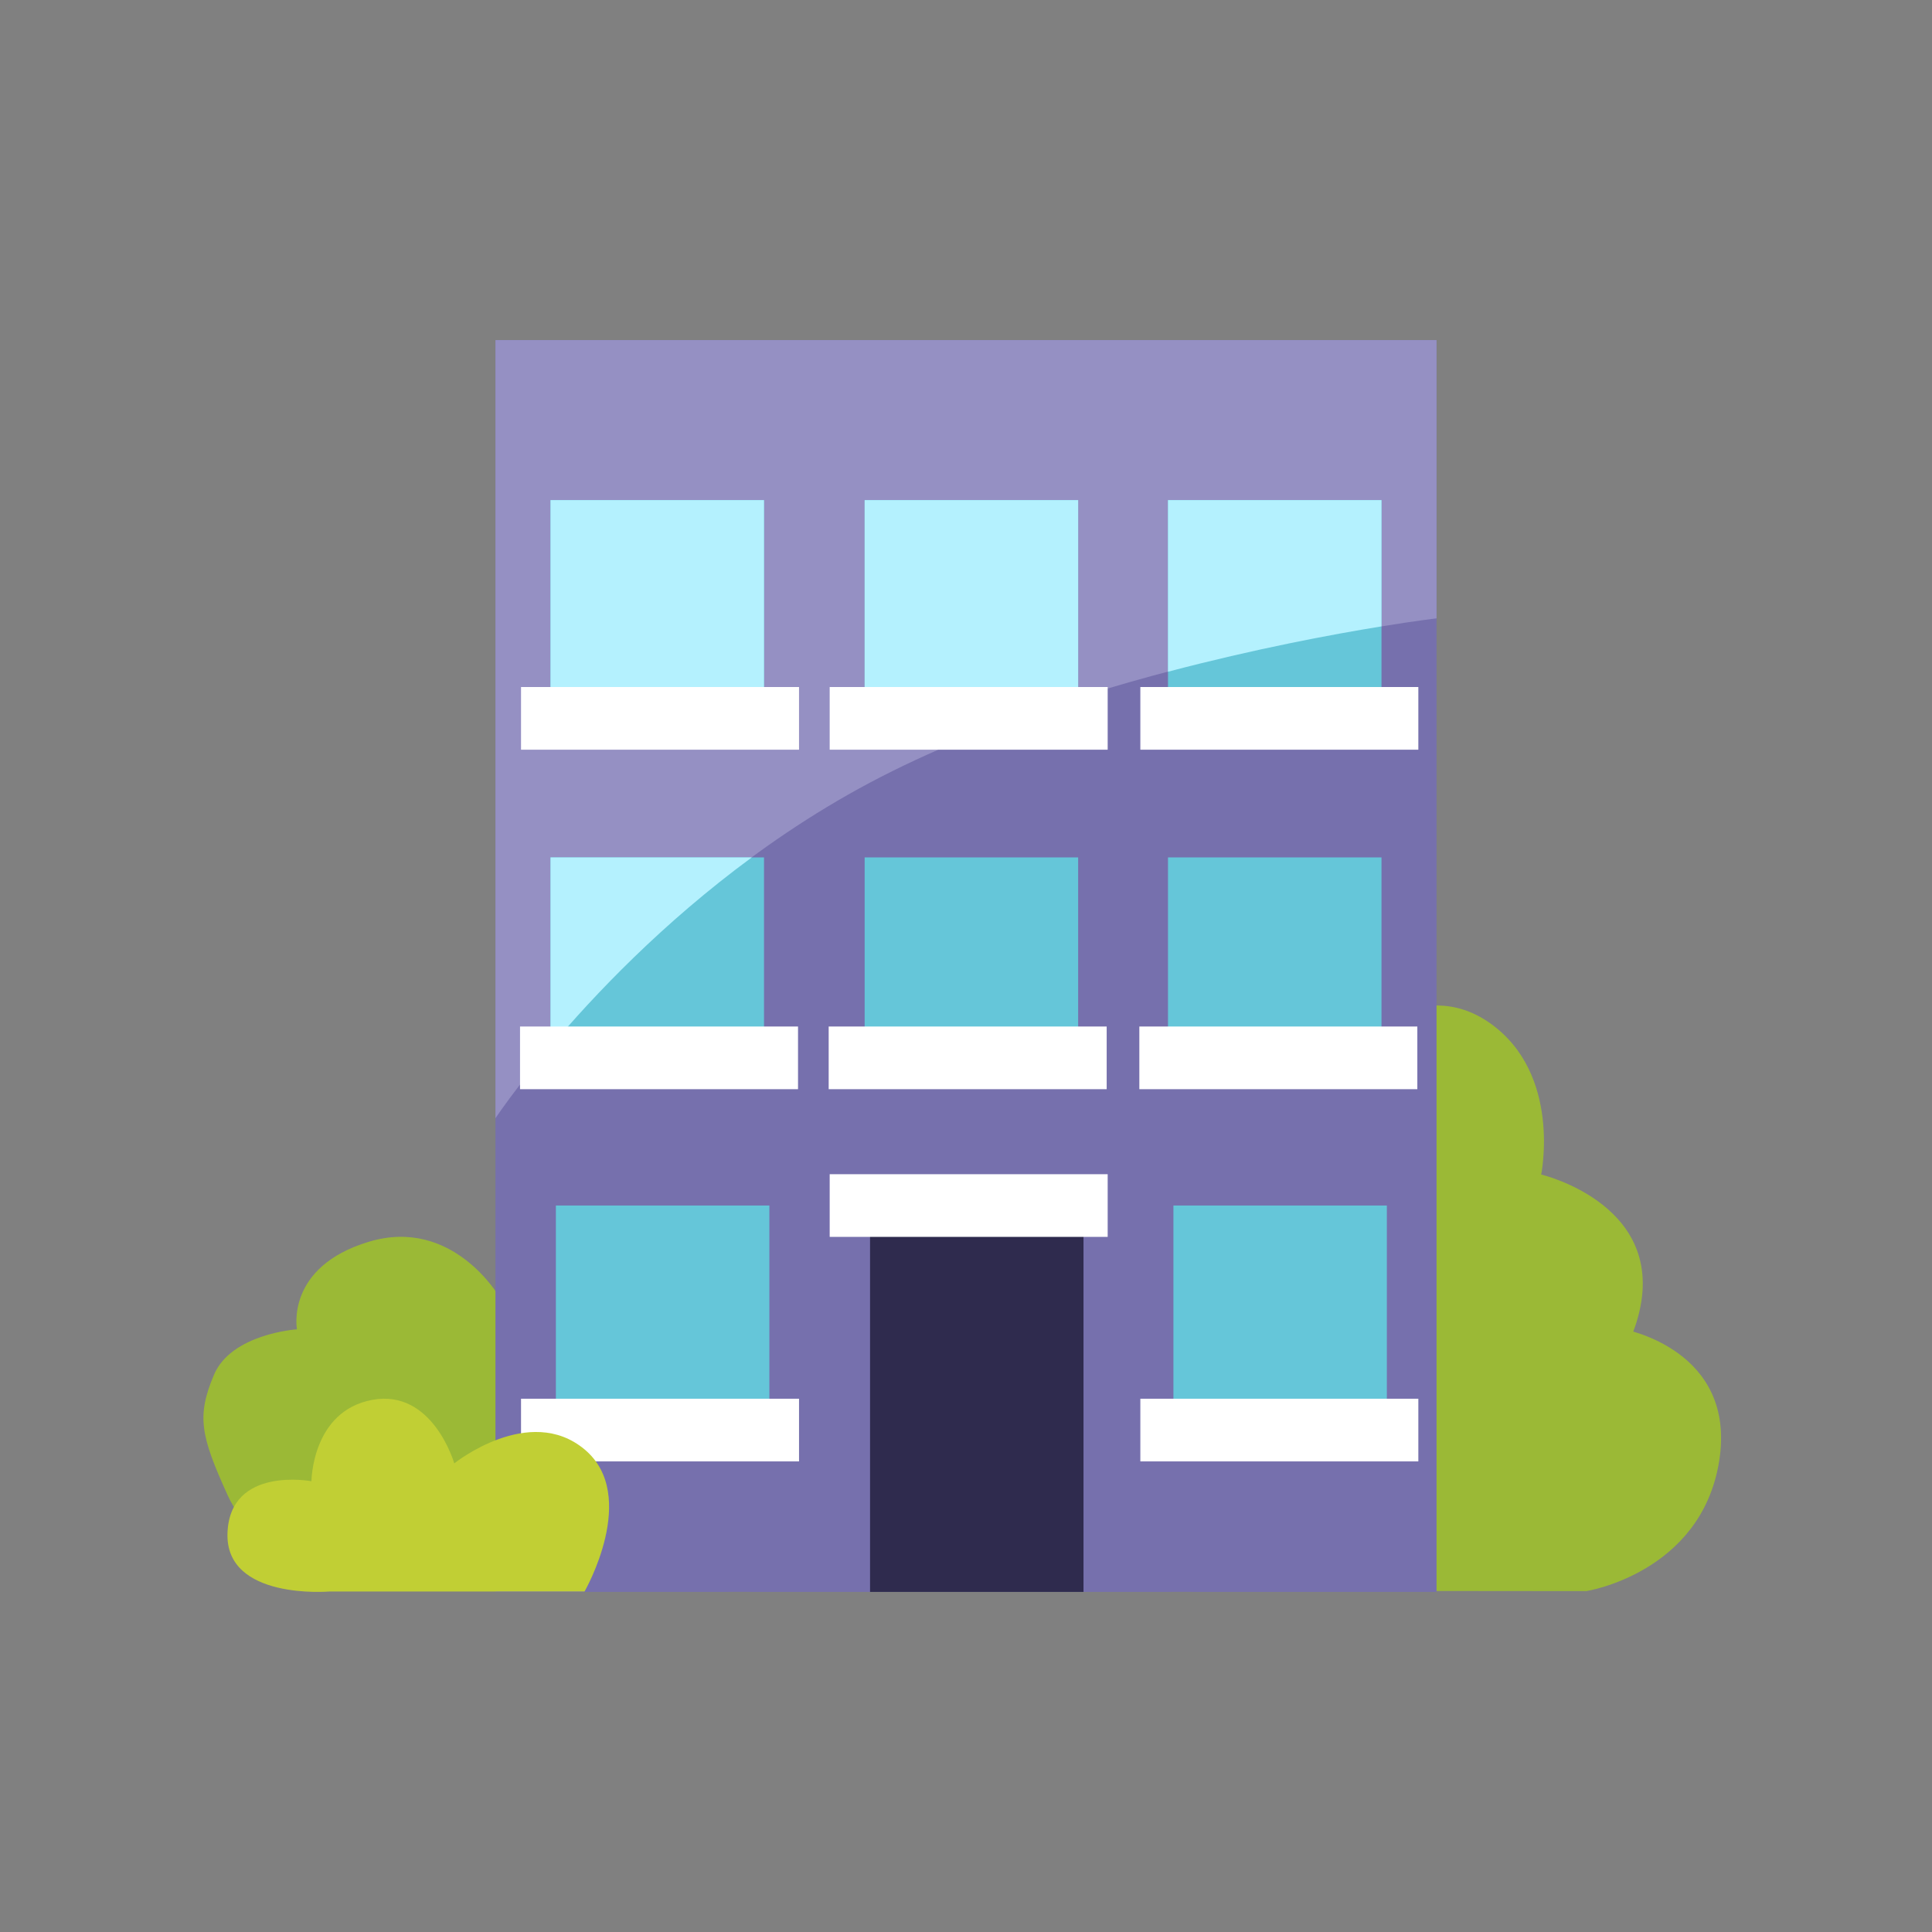 <?xml version="1.0" encoding="UTF-8" standalone="no"?> <svg xmlns="http://www.w3.org/2000/svg" xmlns:vectornator="http://vectornator.io" xmlns:xlink="http://www.w3.org/1999/xlink" height="1024.0px" stroke-miterlimit="10" style="fill-rule:nonzero;clip-rule:evenodd;stroke-linecap:round;stroke-linejoin:round;" version="1.1" viewBox="0 0 1024 1024" width="1024.0px" xml:space="preserve"><rect x="0" y="0" width="1024" height="1024" fill="#808080" stroke="none"/> <defs></defs> <g id="Calque-2" vectornator:layerName="Calque 2"> <path d="M380.927 843.133L177.374 843.324C177.374 843.324 134.759 823.614 120.554 792.277C106.348 760.941 104.157 750.693 113.368 728.765C122.579 706.837 157.397 704.566 157.397 704.566C157.397 704.566 151.076 671.484 195.58 658.132C240.084 644.781 264.647 687.366 264.647 687.366C264.647 687.366 274.558 624.008 336.872 622.546C399.185 621.084 397.565 709.062 397.565 709.062C397.565 709.062 473.51 690.309 475.7 772.117C477.889 853.925 380.927 843.133 380.927 843.133Z" fill="#9bb936" fill-rule="nonzero" opacity="1" stroke="none" vectornator:layerName="Courbe 1"></path> <path d="M637.238 843.133L840.791 843.324C840.791 843.324 901.555 833.784 911.171 774.573C920.787 715.361 860.768 704.566 860.768 704.566C860.768 704.566 867.089 671.484 822.585 658.132C778.081 644.781 753.518 687.366 753.518 687.366C753.518 687.366 743.606 624.008 681.293 622.546C618.98 621.084 620.6 709.062 620.6 709.062C620.6 709.062 544.655 690.309 542.465 772.117C540.275 853.925 637.238 843.133 637.238 843.133Z" fill="#9bb936" fill-rule="nonzero" opacity="1" stroke="none" vectornator:layerName="Courbe 4"></path> <path d="M600.691 630.214L777.005 731.936C777.005 731.936 847.867 763.171 867.295 701.064C886.723 638.957 816.857 622.528 816.857 622.528C816.857 622.528 827.85 569.354 789.844 542.367C751.838 515.38 713.424 554.812 713.424 554.812C713.424 554.812 616.997 522.886 574.284 592.692C531.571 662.499 600.691 630.214 600.691 630.214Z" fill="#9bb936" fill-rule="nonzero" opacity="1" stroke="none" vectornator:layerName="Courbe 5"></path> <path d="M262.607 180.257L761.393 180.257L761.393 843.743L262.607 843.743L262.607 180.257Z" fill="#7670ad" fill-rule="nonzero" opacity="1" stroke="none" vectornator:layerName="Rectangle 1"></path> <path d="M262.607 180.257L761.393 180.257L761.393 327.746C761.393 327.746 585.838 348.55 461.142 414.787C336.446 481.023 262.607 592.692 262.607 592.692L262.607 180.257Z" fill="#9590c3" fill-rule="nonzero" opacity="1" stroke="none" vectornator:layerName="Rectangle 7"></path> <path d="M461.142 638.957L574.284 638.957L574.284 843.743L461.142 843.743L461.142 638.957Z" fill="#2f2b4e" fill-rule="nonzero" opacity="1" stroke="none" vectornator:layerName="Rectangle 6"></path> <path d="M291.782 265.073L291.782 380.166L404.938 380.166L404.938 265.073L291.782 265.073ZM458.282 265.073L458.282 380.166L571.438 380.166L571.438 265.073L458.282 265.073ZM619.063 265.073L619.063 380.166L732.219 380.166L732.219 265.073L619.063 265.073ZM291.782 454.448L291.782 569.573L404.938 569.573L404.938 454.448L291.782 454.448ZM458.282 454.448L458.282 569.573L571.438 569.573L571.438 454.448L458.282 454.448ZM619.063 454.448L619.063 569.573L732.219 569.573L732.219 454.448L619.063 454.448ZM294.626 638.948L294.626 754.073L407.782 754.073L407.782 638.948L294.626 638.948ZM621.938 638.948L621.938 754.073L735.063 754.073L735.063 638.948L621.938 638.948Z" fill="#65c6d9" fill-rule="nonzero" opacity="1" stroke="none" vectornator:layerName="Courbe 1"></path> <path d="M291.781 265.062L291.781 380.156L404.938 380.156L404.938 265.062L291.781 265.062ZM458.281 265.062L458.281 380.156L540.875 380.156C551.081 376.485 561.269 373.07 571.438 369.844L571.438 265.062L458.281 265.062ZM619.062 265.062L619.062 356.031C665.129 343.893 706.179 336.213 732.219 332L732.219 265.062L619.062 265.062ZM291.781 454.438L291.781 554.812C314.87 527.389 351.088 489.276 398.469 454.438L291.781 454.438Z" fill="#b4f1fe" fill-rule="nonzero" opacity="1" stroke="none" vectornator:layerName="Courbe 3"></path> <path d="M276.157 364.135L276.157 397.354L423.501 397.354L423.501 364.135L276.157 364.135ZM439.751 364.135L439.751 397.354L587.094 397.354L587.094 364.135L439.751 364.135ZM604.407 364.135L604.407 397.354L751.751 397.354L751.751 364.135L604.407 364.135ZM275.626 544.073L275.626 577.291L422.969 577.291L422.969 544.073L275.626 544.073ZM439.219 544.073L439.219 577.291L586.563 577.291L586.563 544.073L439.219 544.073ZM603.876 544.073L603.876 577.291L751.219 577.291L751.219 544.073L603.876 544.073ZM439.751 622.354L439.751 655.573L587.094 655.573L587.094 622.354L439.751 622.354ZM276.157 741.354L276.157 774.573L423.501 774.573L423.501 741.354L276.157 741.354ZM604.407 741.354L604.407 774.573L751.751 774.573L751.751 741.354L604.407 741.354Z" fill="#ffffff" fill-rule="nonzero" opacity="1" stroke="none" vectornator:layerName="Courbe 2"></path> <path d="M174.549 843.538L309.817 843.538C309.817 843.538 339.108 792.649 309.816 768.207C280.524 743.765 240.772 775.616 240.772 775.616C240.772 775.616 229.429 736.055 197.356 741.948C165.284 747.841 165.073 785.076 165.073 785.076C165.073 785.076 121.821 776.899 120.574 812.571C119.327 848.244 174.549 843.538 174.549 843.538Z" fill="#c1cf34" fill-rule="nonzero" opacity="1" stroke="none" vectornator:layerName="Courbe 2"></path> </g> </svg> 